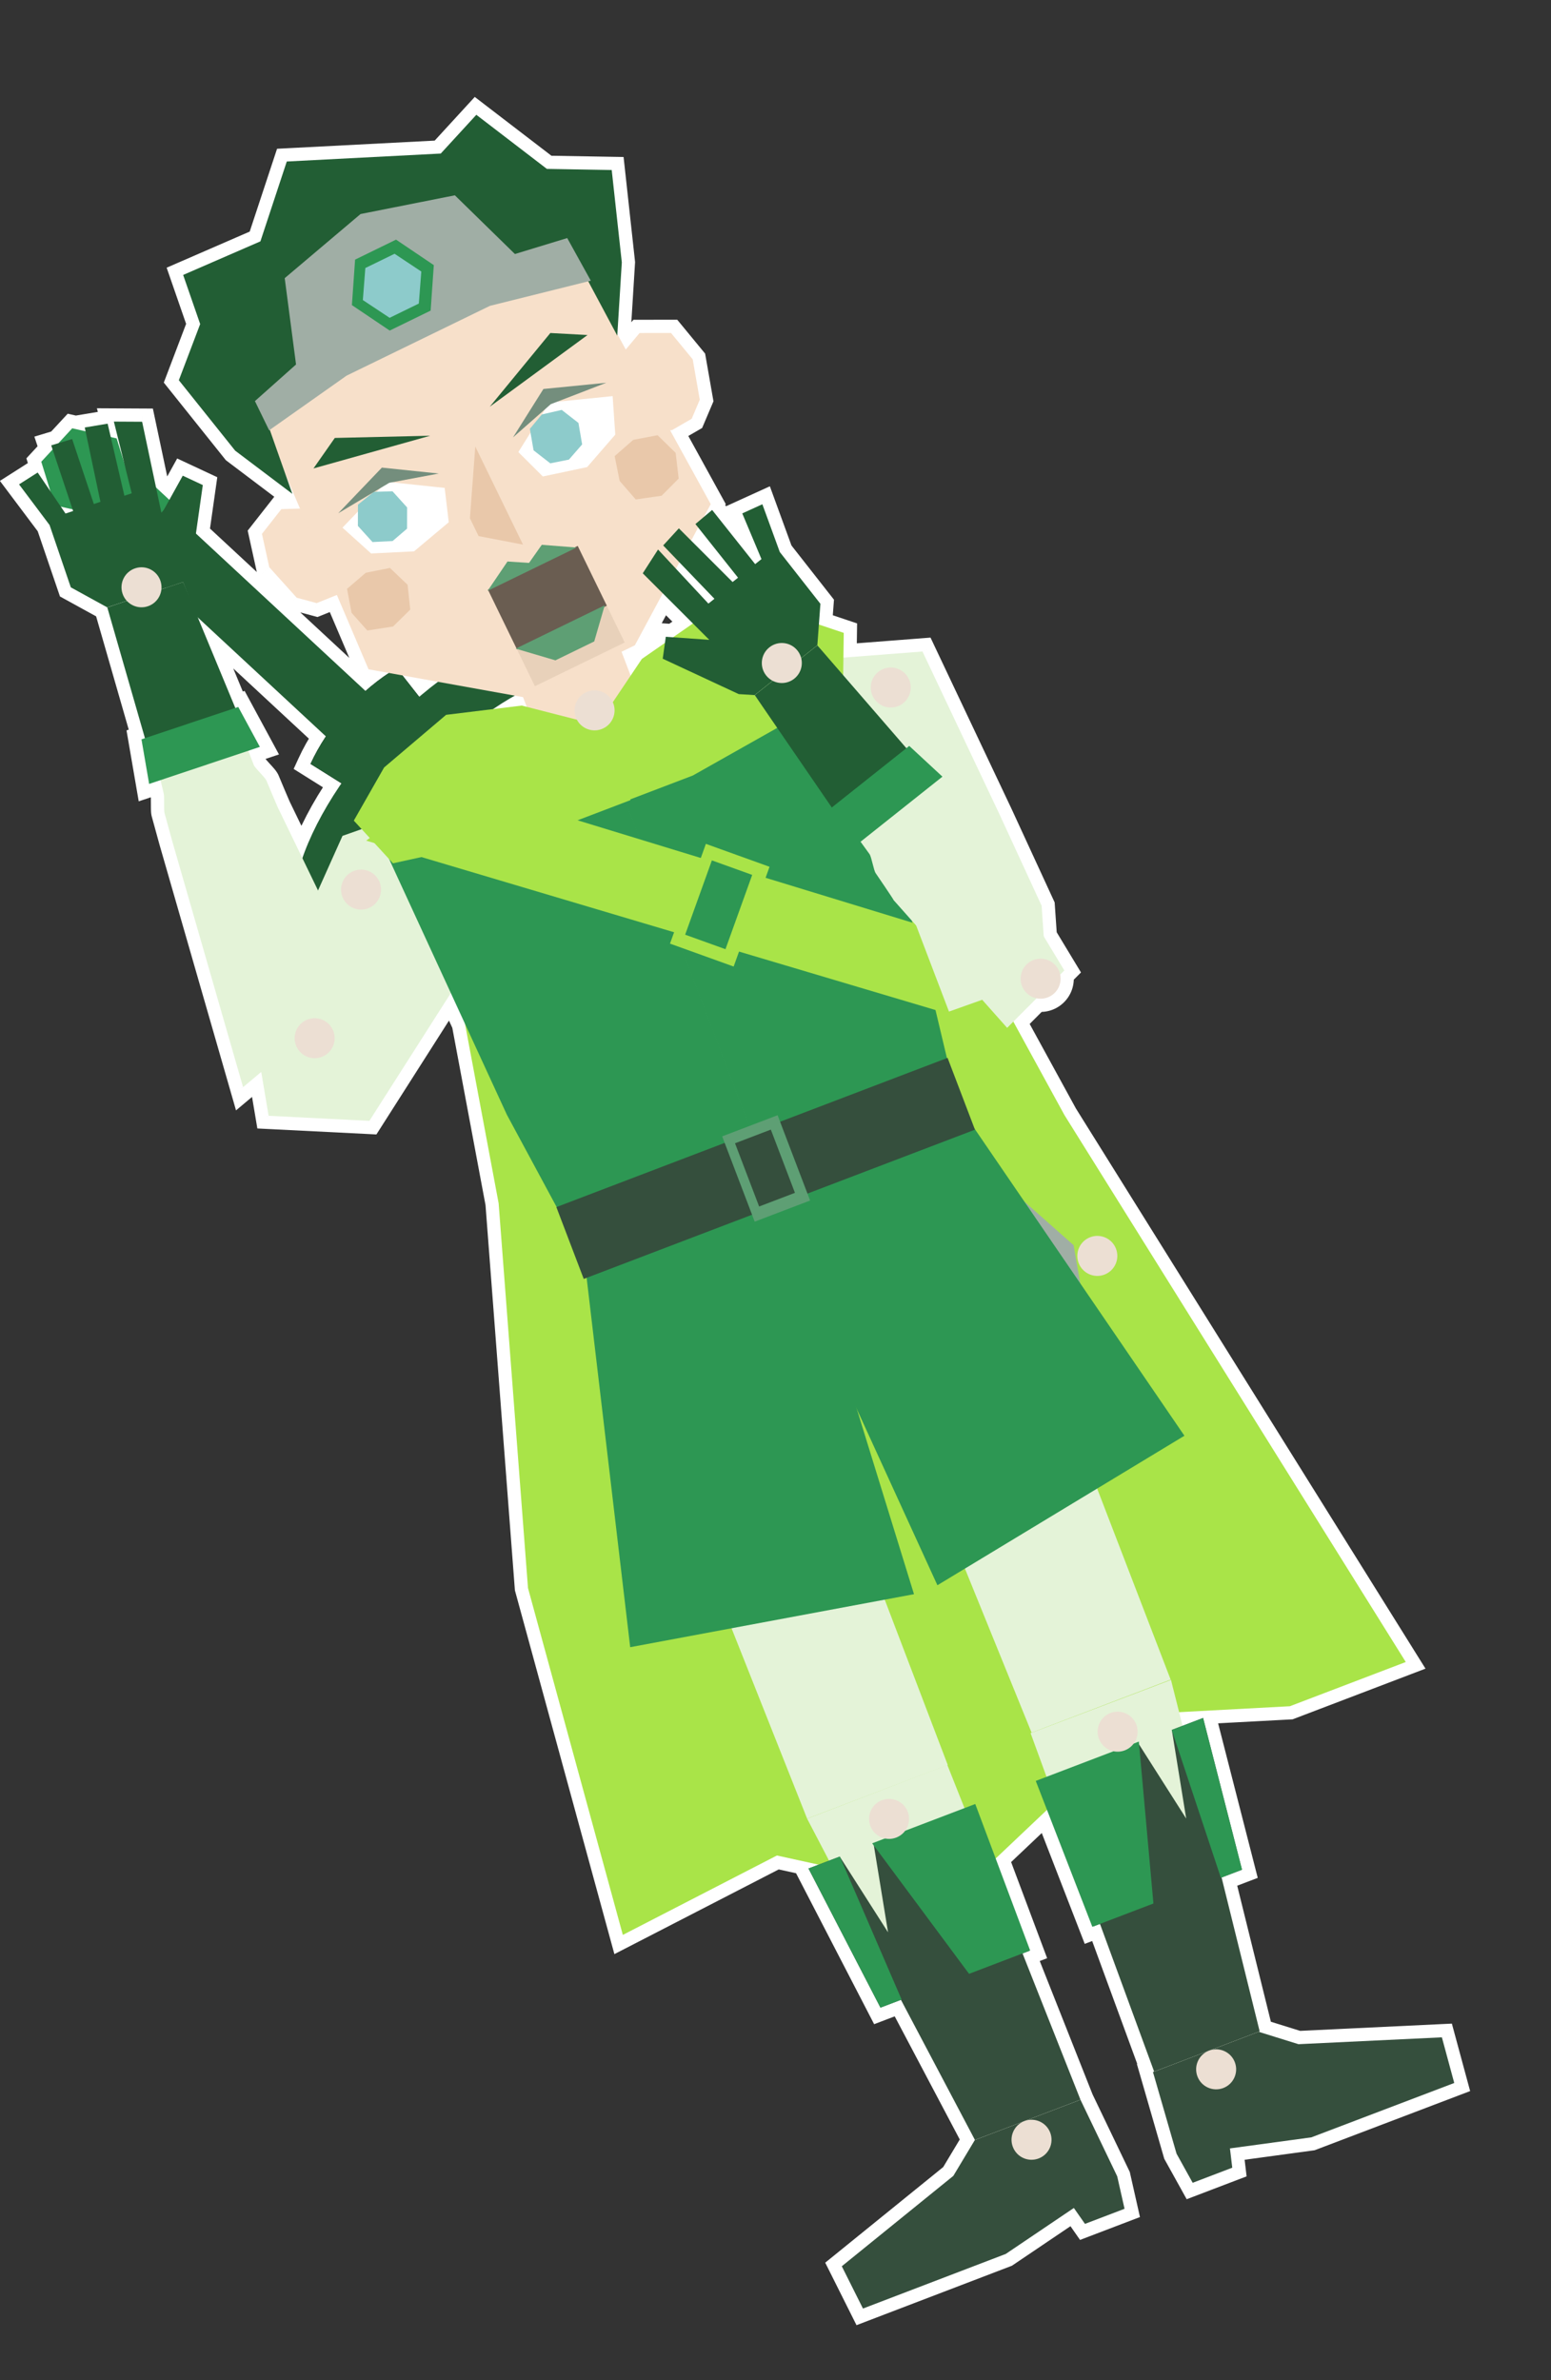 <svg width="352" height="540" viewBox="0 0 352 540" fill="none" xmlns="http://www.w3.org/2000/svg">
<rect x="0" y="0" width="352" height="540" fill="#333333" stroke="none"/>
<g clip-path="url(#clip0_3345_420)">
<mask id="path-1-outside-1_3345_420" maskUnits="userSpaceOnUse" x="-0.676" y="21.043" width="335" height="507" fill="black">
<rect fill="white" x="-0.676" y="21.043" width="335" height="507"/>
<path fill-rule="evenodd" clip-rule="evenodd" d="M66.344 112.039L64.901 107.944L68.085 115.38L63.851 115.515L59.449 121.124L61.111 128.688L67.339 135.612L71.867 136.831L76.454 134.985L83.637 151.848L88.26 152.68C86.457 153.872 84.676 155.237 82.948 156.765L44.467 121.05L46.029 110.047L41.477 107.921L38.432 113.407L35.416 110.608L32.259 95.683L25.842 95.647L28.101 104.718L26.475 99.464L25.137 99.16L24.429 96.12L19.237 96.987L19.421 97.859L16.392 97.17L13.266 100.546L11.624 101.043L11.937 101.981L9.367 104.756L11.435 111.452L8.551 107.202L4.324 109.894L11.249 119.116L16.073 133.255L24.35 137.805L24.346 137.807L24.332 137.812L24.424 138.052L32.897 167.474L32.107 167.738L33.847 177.852L36.44 176.985C36.682 177.993 36.924 179.019 37.167 180.064C37.248 180.412 37.247 181.335 37.246 182.254C37.246 183.16 37.245 184.061 37.323 184.404L39.094 190.849L55.171 246.654L59.288 243.197L60.964 253.149L83.834 254.297L102.318 225.302L105.534 232.281L113.166 273.014L119.828 360.297L141.352 438.987L176.321 420.969L185.777 423.048L183.488 423.921L199.821 455.487L199.84 455.48L204.467 453.715L221.263 485.506L221.253 485.505L216.364 493.653L191.047 514.164L195.851 523.758L228.262 511.365L243.713 500.937L246.235 504.549L255.216 501.124L253.553 493.761L245.208 476.375L245.207 476.376L232.064 443.19L233.605 442.602L233.605 442.601L233.792 442.53L225.967 421.65L237.61 410.619L247.9 437.152L249.639 436.489L261.442 468.66L261.93 469.997L261.667 470.097L267.018 488.624L270.68 495.225L279.66 491.8L279.137 487.426L297.609 484.917L330.041 472.581L327.236 462.224L294.691 463.78L285.634 460.963L285.875 460.871L285.874 460.869L285.876 460.868L277.237 425.965L281.855 424.204L281.874 424.197L273.044 389.77L273.037 389.773L273.036 389.769L268.379 391.545L267.598 388.449L292.731 387.108L319.041 377.074L241.588 253.004L229.976 231.786L235.25 226.493C236.52 226.752 237.89 226.468 238.984 225.599C240.373 224.495 240.943 222.744 240.605 221.118L241.548 220.172L236.876 212.442L236.397 205.489L226.878 184.838L209.355 147.81L191.412 149.196L191.489 143.585L185.842 141.69L186.19 136.99L176.968 125.237L173.014 114.403L168.453 116.479L172.81 126.848L171.38 127.985L161.614 115.696L159.738 117.277L161.297 114.377L152.087 97.633L152.6 97.539L156.979 95.006L158.813 90.69L157.209 81.522L152.285 75.54L145.156 75.549L142.016 79.297L140.108 75.815L141.121 59.53L138.827 38.574L124.108 38.319L108.1 26.043L100.031 34.835L65.083 36.642L59.099 54.757L41.566 62.378L45.429 73.523L40.588 86.265L53.366 102.241L66.344 112.039ZM151.102 144.471L152.739 144.586L157.254 141.452L150.416 134.616L144.082 146.399L141.06 147.869L143.125 153.284L145.676 149.488L150.907 145.858L151.102 144.471ZM160.768 136.941L153.412 129.045L154.196 127.587L162.138 135.852L160.768 136.941ZM166.26 132.047L156.85 122.649L158.446 119.681L167.494 131.066L166.26 132.047ZM56.358 170.327C56.764 171.383 57.175 172.453 57.59 173.539C57.742 173.934 58.391 174.637 59.039 175.338C59.685 176.038 60.329 176.736 60.479 177.127C60.479 177.127 63.236 183.76 63.377 183.859L68.622 194.685C70.455 189.388 73.462 183.574 77.489 177.71L70.47 173.31C71.425 171.226 72.592 169.133 73.96 167.073L44.901 140.102L53.405 160.619L54.075 160.394L58.976 169.452L56.358 170.327ZM14.867 116.509L13.813 114.956L16.477 115.56L16.6 115.929L14.867 116.509ZM91.328 153.233L95.142 158.091C96.554 156.884 97.969 155.747 99.381 154.683L91.328 153.233ZM116.82 157.823C115.207 158.73 113.567 159.749 111.912 160.874L118.405 160.079L119.547 160.371L118.705 158.162L116.82 157.823Z"/>
</mask>
<path fill-rule="evenodd" clip-rule="evenodd" d="M66.344 112.039L64.901 107.944L68.085 115.38L63.851 115.515L59.449 121.124L61.111 128.688L67.339 135.612L71.867 136.831L76.454 134.985L83.637 151.848L88.26 152.68C86.457 153.872 84.676 155.237 82.948 156.765L44.467 121.05L46.029 110.047L41.477 107.921L38.432 113.407L35.416 110.608L32.259 95.683L25.842 95.647L28.101 104.718L26.475 99.464L25.137 99.16L24.429 96.12L19.237 96.987L19.421 97.859L16.392 97.17L13.266 100.546L11.624 101.043L11.937 101.981L9.367 104.756L11.435 111.452L8.551 107.202L4.324 109.894L11.249 119.116L16.073 133.255L24.35 137.805L24.346 137.807L24.332 137.812L24.424 138.052L32.897 167.474L32.107 167.738L33.847 177.852L36.44 176.985C36.682 177.993 36.924 179.019 37.167 180.064C37.248 180.412 37.247 181.335 37.246 182.254C37.246 183.16 37.245 184.061 37.323 184.404L39.094 190.849L55.171 246.654L59.288 243.197L60.964 253.149L83.834 254.297L102.318 225.302L105.534 232.281L113.166 273.014L119.828 360.297L141.352 438.987L176.321 420.969L185.777 423.048L183.488 423.921L199.821 455.487L199.84 455.48L204.467 453.715L221.263 485.506L221.253 485.505L216.364 493.653L191.047 514.164L195.851 523.758L228.262 511.365L243.713 500.937L246.235 504.549L255.216 501.124L253.553 493.761L245.208 476.375L245.207 476.376L232.064 443.19L233.605 442.602L233.605 442.601L233.792 442.53L225.967 421.65L237.61 410.619L247.9 437.152L249.639 436.489L261.442 468.66L261.93 469.997L261.667 470.097L267.018 488.624L270.68 495.225L279.66 491.8L279.137 487.426L297.609 484.917L330.041 472.581L327.236 462.224L294.691 463.78L285.634 460.963L285.875 460.871L285.874 460.869L285.876 460.868L277.237 425.965L281.855 424.204L281.874 424.197L273.044 389.77L273.037 389.773L273.036 389.769L268.379 391.545L267.598 388.449L292.731 387.108L319.041 377.074L241.588 253.004L229.976 231.786L235.25 226.493C236.52 226.752 237.89 226.468 238.984 225.599C240.373 224.495 240.943 222.744 240.605 221.118L241.548 220.172L236.876 212.442L236.397 205.489L226.878 184.838L209.355 147.81L191.412 149.196L191.489 143.585L185.842 141.69L186.19 136.99L176.968 125.237L173.014 114.403L168.453 116.479L172.81 126.848L171.38 127.985L161.614 115.696L159.738 117.277L161.297 114.377L152.087 97.633L152.6 97.539L156.979 95.006L158.813 90.69L157.209 81.522L152.285 75.54L145.156 75.549L142.016 79.297L140.108 75.815L141.121 59.53L138.827 38.574L124.108 38.319L108.1 26.043L100.031 34.835L65.083 36.642L59.099 54.757L41.566 62.378L45.429 73.523L40.588 86.265L53.366 102.241L66.344 112.039ZM151.102 144.471L152.739 144.586L157.254 141.452L150.416 134.616L144.082 146.399L141.06 147.869L143.125 153.284L145.676 149.488L150.907 145.858L151.102 144.471ZM160.768 136.941L153.412 129.045L154.196 127.587L162.138 135.852L160.768 136.941ZM166.26 132.047L156.85 122.649L158.446 119.681L167.494 131.066L166.26 132.047ZM56.358 170.327C56.764 171.383 57.175 172.453 57.59 173.539C57.742 173.934 58.391 174.637 59.039 175.338C59.685 176.038 60.329 176.736 60.479 177.127C60.479 177.127 63.236 183.76 63.377 183.859L68.622 194.685C70.455 189.388 73.462 183.574 77.489 177.71L70.47 173.31C71.425 171.226 72.592 169.133 73.96 167.073L44.901 140.102L53.405 160.619L54.075 160.394L58.976 169.452L56.358 170.327ZM14.867 116.509L13.813 114.956L16.477 115.56L16.6 115.929L14.867 116.509ZM91.328 153.233L95.142 158.091C96.554 156.884 97.969 155.747 99.381 154.683L91.328 153.233ZM116.82 157.823C115.207 158.73 113.567 159.749 111.912 160.874L118.405 160.079L119.547 160.371L118.705 158.162L116.82 157.823Z" fill="#ECDFD3"/>
<path d="M64.901 107.944L67.659 106.764L62.072 108.941L64.901 107.944ZM66.344 112.039L64.536 114.433L72.481 120.431L69.173 111.042L66.344 112.039ZM68.085 115.38L68.181 118.379L72.573 118.239L70.843 114.199L68.085 115.38ZM63.851 115.515L63.756 112.517L62.356 112.561L61.492 113.663L63.851 115.515ZM59.449 121.124L57.089 119.272L56.215 120.386L56.519 121.768L59.449 121.124ZM61.111 128.688L58.181 129.332L58.351 130.106L58.881 130.695L61.111 128.688ZM67.339 135.612L65.108 137.618L65.702 138.278L66.558 138.508L67.339 135.612ZM71.867 136.831L71.086 139.728L72.056 139.989L72.987 139.614L71.867 136.831ZM76.454 134.985L79.214 133.809L78.061 131.104L75.334 132.202L76.454 134.985ZM83.637 151.848L80.877 153.023L81.512 154.513L83.106 154.8L83.637 151.848ZM88.26 152.68L89.914 155.183L96.163 151.055L88.792 149.728L88.26 152.68ZM82.948 156.765L80.907 158.964L82.899 160.813L84.935 159.013L82.948 156.765ZM44.467 121.05L41.497 120.629L41.276 122.182L42.426 123.249L44.467 121.05ZM46.029 110.047L49 110.469L49.312 108.269L47.299 107.329L46.029 110.047ZM41.477 107.921L42.746 105.203L40.211 104.019L38.854 106.465L41.477 107.921ZM38.432 113.407L36.391 115.605L39.197 118.21L41.055 114.862L38.432 113.407ZM35.416 110.608L32.481 111.229L32.678 112.16L33.376 112.807L35.416 110.608ZM32.259 95.683L35.194 95.061L34.693 92.696L32.275 92.683L32.259 95.683ZM25.842 95.647L25.858 92.648L21.998 92.627L22.931 96.373L25.842 95.647ZM28.101 104.718L25.235 105.605L31.012 103.993L28.101 104.718ZM26.475 99.464L29.341 98.577L28.829 96.923L27.14 96.539L26.475 99.464ZM25.137 99.16L22.215 99.84L22.64 101.668L24.471 102.085L25.137 99.16ZM24.429 96.12L27.351 95.44L26.713 92.697L23.935 93.161L24.429 96.12ZM19.237 96.987L18.742 94.028L15.655 94.543L16.301 97.606L19.237 96.987ZM19.421 97.859L18.755 100.785L23.324 101.824L22.356 97.24L19.421 97.859ZM16.392 97.17L17.058 94.245L15.368 93.861L14.191 95.132L16.392 97.17ZM13.266 100.546L14.135 103.417L14.914 103.182L15.467 102.584L13.266 100.546ZM11.624 101.043L10.755 98.171L7.8 99.065L8.779 101.994L11.624 101.043ZM11.937 101.981L14.138 104.019L15.346 102.715L14.783 101.029L11.937 101.981ZM9.367 104.756L7.166 102.718L5.989 103.988L6.5 105.642L9.367 104.756ZM11.435 111.452L8.953 113.137L14.302 110.566L11.435 111.452ZM8.551 107.202L11.033 105.517L9.397 103.106L6.939 104.671L8.551 107.202ZM4.324 109.894L2.713 107.363L-0.02 109.104L1.925 111.695L4.324 109.894ZM11.249 119.116L14.089 118.147L13.935 117.696L13.648 117.314L11.249 119.116ZM16.073 133.255L13.234 134.224L13.609 135.324L14.628 135.884L16.073 133.255ZM24.35 137.805L25.24 140.671L31.982 138.577L25.796 135.177L24.35 137.805ZM24.346 137.807L23.457 134.942L23.426 134.951L23.395 134.961L24.346 137.807ZM24.332 137.812L23.381 134.966L20.412 135.959L21.53 138.882L24.332 137.812ZM24.424 138.052L27.307 137.222L27.271 137.1L27.226 136.981L24.424 138.052ZM32.897 167.474L33.848 170.319L36.576 169.408L35.78 166.644L32.897 167.474ZM32.107 167.738L31.156 164.893L28.714 165.709L29.15 168.247L32.107 167.738ZM33.847 177.852L30.891 178.361L31.484 181.805L34.798 180.697L33.847 177.852ZM36.44 176.985L39.357 176.286L38.594 173.102L35.489 174.14L36.44 176.985ZM37.167 180.064L34.245 180.744L34.245 180.744L37.167 180.064ZM37.246 182.254L34.246 182.252L34.246 182.252L37.246 182.254ZM37.323 184.404L34.396 185.063L34.411 185.132L34.43 185.199L37.323 184.404ZM39.094 190.849L36.201 191.644L36.206 191.662L36.211 191.679L39.094 190.849ZM55.171 246.654L52.288 247.484L53.566 251.919L57.1 248.951L55.171 246.654ZM59.288 243.197L62.246 242.699L61.375 237.527L57.358 240.9L59.288 243.197ZM60.964 253.149L58.006 253.647L58.406 256.024L60.813 256.145L60.964 253.149ZM83.834 254.297L83.683 257.293L85.425 257.381L86.363 255.91L83.834 254.297ZM102.318 225.302L105.043 224.046L102.743 219.054L99.789 223.689L102.318 225.302ZM105.534 232.281L108.482 231.729L108.414 231.363L108.259 231.026L105.534 232.281ZM113.166 273.014L116.157 272.785L116.145 272.622L116.115 272.461L113.166 273.014ZM119.828 360.297L116.836 360.526L116.858 360.812L116.934 361.089L119.828 360.297ZM141.352 438.987L138.459 439.778L139.436 443.349L142.727 441.654L141.352 438.987ZM176.321 420.969L176.965 418.039L175.909 417.807L174.947 418.303L176.321 420.969ZM185.777 423.048L186.846 425.851L196.226 422.274L186.421 420.118L185.777 423.048ZM183.488 423.921L182.419 421.118L179.28 422.315L180.824 425.3L183.488 423.921ZM199.821 455.487L197.156 456.865L198.387 459.245L200.89 458.29L199.821 455.487ZM199.84 455.48L198.771 452.676L198.771 452.677L199.84 455.48ZM204.467 453.715L207.119 452.314L205.879 449.966L203.398 450.912L204.467 453.715ZM221.263 485.506L220.964 488.491L226.528 489.05L223.916 484.105L221.263 485.506ZM221.253 485.505L221.553 482.52L219.66 482.331L218.681 483.962L221.253 485.505ZM216.364 493.653L218.252 495.984L218.663 495.651L218.936 495.197L216.364 493.653ZM191.047 514.164L189.159 511.833L187.285 513.351L188.365 515.507L191.047 514.164ZM195.851 523.758L193.168 525.101L194.385 527.531L196.922 526.56L195.851 523.758ZM228.262 511.365L229.333 514.167L229.655 514.044L229.94 513.851L228.262 511.365ZM243.713 500.937L246.173 499.219L244.482 496.798L242.035 498.45L243.713 500.937ZM246.235 504.549L243.776 506.266L245.116 508.186L247.304 507.352L246.235 504.549ZM255.216 501.124L256.285 503.927L258.715 503L258.142 500.463L255.216 501.124ZM253.553 493.761L256.479 493.1L256.404 492.769L256.257 492.463L253.553 493.761ZM245.208 476.375L247.913 475.077L246.713 472.578L244.127 473.577L245.208 476.375ZM245.207 476.376L242.417 477.481L243.513 480.247L246.288 479.174L245.207 476.376ZM232.064 443.19L230.995 440.387L228.156 441.47L229.275 444.295L232.064 443.19ZM233.605 442.602L234.674 445.406L237.462 444.342L236.414 441.549L233.605 442.602ZM233.605 442.601L232.536 439.798L229.748 440.861L230.796 443.655L233.605 442.601ZM233.792 442.53L234.861 445.333L237.649 444.27L236.602 441.477L233.792 442.53ZM225.967 421.65L223.904 419.472L222.46 420.84L223.158 422.703L225.967 421.65ZM237.61 410.619L240.407 409.534L238.791 405.367L235.547 408.441L237.61 410.619ZM247.9 437.152L245.103 438.237L246.182 441.019L248.97 439.956L247.9 437.152ZM249.639 436.489L252.456 435.456L251.409 432.603L248.57 433.686L249.639 436.489ZM261.442 468.66L264.26 467.631L264.258 467.627L261.442 468.66ZM261.93 469.997L262.999 472.8L265.762 471.746L264.748 468.968L261.93 469.997ZM261.667 470.097L260.598 467.294L258.019 468.278L258.785 470.93L261.667 470.097ZM267.018 488.624L264.136 489.457L264.23 489.783L264.395 490.08L267.018 488.624ZM270.68 495.225L268.057 496.68L269.319 498.955L271.749 498.028L270.68 495.225ZM279.66 491.8L280.729 494.603L282.917 493.769L282.639 491.443L279.66 491.8ZM279.137 487.426L278.733 484.453L275.808 484.851L276.158 487.782L279.137 487.426ZM297.609 484.917L298.012 487.889L298.354 487.843L298.675 487.721L297.609 484.917ZM330.041 472.581L331.108 475.385L333.647 474.419L332.937 471.797L330.041 472.581ZM327.236 462.224L330.132 461.44L329.502 459.113L327.093 459.228L327.236 462.224ZM294.691 463.78L293.8 466.645L294.306 466.802L294.834 466.777L294.691 463.78ZM285.634 460.963L284.565 458.16L276.46 461.251L284.743 463.827L285.634 460.963ZM285.875 460.871L286.944 463.674L289.431 462.726L288.785 460.143L285.875 460.871ZM285.874 460.869L284.785 458.074L282.323 459.033L282.964 461.596L285.874 460.869ZM285.876 460.868L286.966 463.663L289.421 462.706L288.788 460.147L285.876 460.868ZM277.237 425.965L276.168 423.162L273.687 424.108L274.325 426.686L277.237 425.965ZM281.855 424.204L280.786 421.401L280.786 421.401L281.855 424.204ZM281.874 424.197L282.942 427L285.445 426.046L284.78 423.452L281.874 424.197ZM273.044 389.77L275.95 389.025L275.115 385.768L271.974 386.967L273.044 389.77ZM273.037 389.773L270.134 390.529L270.978 393.77L274.108 392.575L273.037 389.773ZM273.036 389.769L275.939 389.013L275.095 385.773L271.967 386.966L273.036 389.769ZM268.379 391.545L265.47 392.279L266.296 395.55L269.448 394.348L268.379 391.545ZM267.598 388.449L267.438 385.454L263.797 385.648L264.689 389.184L267.598 388.449ZM292.731 387.108L292.891 390.103L293.36 390.078L293.8 389.911L292.731 387.108ZM319.041 377.074L320.11 379.877L323.516 378.578L321.586 375.485L319.041 377.074ZM241.588 253.004L238.956 254.444L238.997 254.519L239.043 254.592L241.588 253.004ZM229.976 231.786L227.851 229.668L226.267 231.258L227.344 233.226L229.976 231.786ZM235.25 226.493L235.85 223.553L234.266 223.23L233.125 224.375L235.25 226.493ZM238.984 225.599L240.851 227.948L240.851 227.948L238.984 225.599ZM240.605 221.118L238.48 219.001L237.339 220.146L237.668 221.728L240.605 221.118ZM241.548 220.172L243.673 222.29L245.329 220.628L244.116 218.62L241.548 220.172ZM236.876 212.442L233.883 212.648L233.933 213.372L234.309 213.994L236.876 212.442ZM236.397 205.489L239.39 205.283L239.352 204.733L239.121 204.233L236.397 205.489ZM226.878 184.838L229.602 183.582L229.596 183.568L229.59 183.554L226.878 184.838ZM209.355 147.81L212.067 146.527L211.184 144.66L209.124 144.819L209.355 147.81ZM191.412 149.196L188.413 149.155L188.368 152.44L191.643 152.187L191.412 149.196ZM191.489 143.585L194.489 143.626L194.519 141.437L192.443 140.741L191.489 143.585ZM185.842 141.69L182.85 141.468L182.677 143.793L184.887 144.534L185.842 141.69ZM186.19 136.99L189.182 137.212L189.268 136.053L188.551 135.139L186.19 136.99ZM176.968 125.237L174.15 126.266L174.314 126.714L174.608 127.089L176.968 125.237ZM173.014 114.403L175.832 113.375L174.721 110.331L171.771 111.673L173.014 114.403ZM168.453 116.479L167.21 113.748L164.558 114.955L165.687 117.641L168.453 116.479ZM172.81 126.848L174.676 129.197L176.457 127.783L175.576 125.686L172.81 126.848ZM171.38 127.985L169.031 129.851L170.897 132.2L173.246 130.334L171.38 127.985ZM161.614 115.696L163.963 113.83L162.042 111.412L159.681 113.402L161.614 115.696ZM159.738 117.277L157.096 115.857L161.672 119.571L159.738 117.277ZM161.297 114.377L163.94 115.798L164.712 114.361L163.926 112.932L161.297 114.377ZM152.087 97.633L151.545 94.683L147.454 95.435L149.458 99.079L152.087 97.633ZM152.6 97.539L153.142 100.489L153.652 100.396L154.102 100.136L152.6 97.539ZM156.979 95.006L158.481 97.603L159.349 97.101L159.741 96.179L156.979 95.006ZM158.813 90.69L161.574 91.863L161.921 91.047L161.768 90.173L158.813 90.69ZM157.209 81.522L160.164 81.005L160.028 80.226L159.525 79.616L157.209 81.522ZM152.285 75.54L154.601 73.633L153.699 72.538L152.281 72.54L152.285 75.54ZM145.156 75.549L145.152 72.549L143.755 72.551L142.857 73.622L145.156 75.549ZM142.016 79.297L139.386 80.739L141.496 84.589L144.316 81.223L142.016 79.297ZM140.108 75.815L137.114 75.629L137.06 76.496L137.478 77.257L140.108 75.815ZM141.121 59.53L144.115 59.717L144.131 59.46L144.103 59.204L141.121 59.53ZM138.827 38.574L141.809 38.247L141.521 35.62L138.879 35.574L138.827 38.574ZM124.108 38.319L122.283 40.699L123.068 41.301L124.056 41.318L124.108 38.319ZM108.1 26.043L109.926 23.662L107.747 21.991L105.89 24.015L108.1 26.043ZM100.031 34.835L100.186 37.831L101.412 37.767L102.242 36.863L100.031 34.835ZM65.083 36.642L64.928 33.646L62.878 33.752L62.234 35.701L65.083 36.642ZM59.099 54.757L60.295 57.508L61.526 56.973L61.947 55.698L59.099 54.757ZM41.566 62.378L40.37 59.627L37.821 60.735L38.731 63.361L41.566 62.378ZM45.429 73.523L48.233 74.589L48.62 73.57L48.264 72.54L45.429 73.523ZM40.588 86.265L37.784 85.2L37.175 86.801L38.245 88.139L40.588 86.265ZM53.366 102.241L51.023 104.115L51.258 104.409L51.558 104.636L53.366 102.241ZM152.739 144.586L152.529 147.578L153.582 147.652L154.45 147.05L152.739 144.586ZM151.102 144.471L151.312 141.478L148.521 141.283L148.131 144.053L151.102 144.471ZM157.254 141.452L158.965 143.916L161.915 141.869L159.375 139.33L157.254 141.452ZM150.416 134.616L152.537 132.495L149.684 129.643L147.774 133.196L150.416 134.616ZM144.082 146.399L145.395 149.096L146.266 148.672L146.724 147.819L144.082 146.399ZM141.06 147.869L139.747 145.172L137.279 146.373L138.257 148.938L141.06 147.869ZM143.125 153.284L140.322 154.353L142.386 159.764L145.615 154.957L143.125 153.284ZM145.676 149.488L143.965 147.024L143.501 147.346L143.186 147.815L145.676 149.488ZM150.907 145.858L152.617 148.322L153.695 147.574L153.878 146.276L150.907 145.858ZM153.412 129.045L150.77 127.624L149.752 129.517L151.217 131.09L153.412 129.045ZM160.768 136.941L158.573 138.986L160.463 141.015L162.634 139.289L160.768 136.941ZM154.196 127.587L156.359 125.508L153.504 122.538L151.553 126.166L154.196 127.587ZM162.138 135.852L164.004 138.2L166.585 136.15L164.301 133.773L162.138 135.852ZM156.85 122.649L154.208 121.229L153.151 123.195L154.73 124.772L156.85 122.649ZM166.26 132.047L164.14 134.17L166.032 136.06L168.126 134.396L166.26 132.047ZM158.446 119.681L160.795 117.814L157.961 114.248L155.804 118.26L158.446 119.681ZM167.494 131.066L169.36 133.415L171.709 131.549L169.842 129.2L167.494 131.066ZM57.59 173.539L60.393 172.468L60.392 172.465L57.59 173.539ZM56.358 170.327L55.407 167.482L52.432 168.476L53.558 171.403L56.358 170.327ZM59.039 175.338L61.242 173.303L61.242 173.303L59.039 175.338ZM60.479 177.127L57.677 178.199L57.693 178.239L57.709 178.279L60.479 177.127ZM63.377 183.859L66.077 182.551L65.737 181.849L65.097 181.401L63.377 183.859ZM68.622 194.685L65.922 195.993L69.085 202.521L71.457 195.666L68.622 194.685ZM77.489 177.71L79.962 179.409L81.733 176.83L79.082 175.169L77.489 177.71ZM70.47 173.31L67.743 172.061L66.647 174.454L68.877 175.852L70.47 173.31ZM73.96 167.073L76.459 168.732L77.869 166.608L76.001 164.874L73.96 167.073ZM44.901 140.102L46.942 137.904L42.13 141.251L44.901 140.102ZM53.405 160.619L50.634 161.767L51.704 164.35L54.356 163.464L53.405 160.619ZM54.075 160.394L56.714 158.967L55.515 156.75L53.124 157.549L54.075 160.394ZM58.976 169.452L59.927 172.297L63.314 171.165L61.614 168.024L58.976 169.452ZM13.813 114.956L14.478 112.03L7.059 110.346L11.331 116.64L13.813 114.956ZM14.867 116.509L12.385 118.193L13.662 120.075L15.819 119.354L14.867 116.509ZM16.477 115.56L19.322 114.609L18.787 113.008L17.141 112.635L16.477 115.56ZM16.6 115.929L17.551 118.775L20.397 117.824L19.445 114.978L16.6 115.929ZM95.142 158.091L92.782 159.943L94.714 162.403L97.091 160.371L95.142 158.091ZM91.328 153.233L91.86 150.28L84.1 148.883L88.969 155.085L91.328 153.233ZM99.381 154.683L101.187 157.078L106.668 152.946L99.913 151.73L99.381 154.683ZM111.912 160.874L110.226 158.393L112.277 163.852L111.912 160.874ZM116.82 157.823L117.352 154.87L116.29 154.679L115.349 155.208L116.82 157.823ZM118.405 160.079L119.148 157.173L118.601 157.033L118.04 157.101L118.405 160.079ZM119.547 160.371L118.804 163.278L124.414 164.713L122.35 159.302L119.547 160.371ZM118.705 158.162L121.508 157.093L120.904 155.51L119.236 155.209L118.705 158.162ZM62.072 108.941L63.514 113.036L69.173 111.042L67.731 106.948L62.072 108.941ZM70.843 114.199L67.659 106.764L62.144 109.125L65.328 116.561L70.843 114.199ZM63.947 118.514L68.181 118.379L67.99 112.382L63.756 112.517L63.947 118.514ZM61.808 122.977L66.211 117.368L61.492 113.663L57.089 119.272L61.808 122.977ZM64.041 128.044L62.379 120.48L56.519 121.768L58.181 129.332L64.041 128.044ZM69.569 133.605L63.342 126.682L58.881 130.695L65.108 137.618L69.569 133.605ZM72.647 133.935L68.119 132.715L66.558 138.508L71.086 139.728L72.647 133.935ZM75.334 132.202L70.747 134.048L72.987 139.614L77.574 137.768L75.334 132.202ZM86.397 150.672L79.214 133.809L73.694 136.161L80.877 153.023L86.397 150.672ZM88.792 149.728L84.169 148.895L83.106 154.8L87.729 155.633L88.792 149.728ZM84.935 159.013C86.562 157.574 88.232 156.295 89.914 155.183L86.607 150.177C84.682 151.449 82.79 152.9 80.96 154.518L84.935 159.013ZM42.426 123.249L80.907 158.964L84.989 154.567L46.508 118.851L42.426 123.249ZM43.059 109.625L41.497 120.629L47.437 121.472L49 110.469L43.059 109.625ZM40.207 110.639L44.76 112.765L47.299 107.329L42.746 105.203L40.207 110.639ZM41.055 114.862L44.1 109.377L38.854 106.465L35.809 111.951L41.055 114.862ZM33.376 112.807L36.391 115.605L40.473 111.208L37.457 108.409L33.376 112.807ZM29.324 96.303L32.481 111.229L38.352 109.987L35.194 95.061L29.324 96.303ZM25.825 98.647L32.242 98.682L32.275 92.683L25.858 92.648L25.825 98.647ZM31.012 103.993L28.753 94.922L22.931 96.373L25.19 105.443L31.012 103.993ZM23.609 100.351L25.235 105.605L30.967 103.831L29.341 98.577L23.609 100.351ZM24.471 102.085L25.809 102.389L27.14 96.539L25.802 96.234L24.471 102.085ZM21.507 96.799L22.215 99.84L28.058 98.48L27.351 95.44L21.507 96.799ZM19.731 99.946L24.923 99.079L23.935 93.161L18.742 94.028L19.731 99.946ZM22.356 97.24L22.172 96.367L16.301 97.606L16.485 98.479L22.356 97.24ZM15.727 100.096L18.755 100.785L20.086 94.934L17.058 94.245L15.727 100.096ZM15.467 102.584L18.593 99.209L14.191 95.132L11.065 98.507L15.467 102.584ZM12.492 103.914L14.135 103.417L12.398 97.674L10.755 98.171L12.492 103.914ZM14.783 101.029L14.469 100.092L8.779 101.994L9.092 102.932L14.783 101.029ZM11.568 106.795L14.138 104.019L9.736 99.942L7.166 102.718L11.568 106.795ZM14.302 110.566L12.233 103.871L6.5 105.642L8.569 112.337L14.302 110.566ZM6.069 108.887L8.953 113.137L13.918 109.767L11.033 105.517L6.069 108.887ZM5.936 112.424L10.162 109.732L6.939 104.671L2.713 107.363L5.936 112.424ZM13.648 117.314L6.723 108.092L1.925 111.695L8.85 120.917L13.648 117.314ZM18.912 132.286L14.089 118.147L8.41 120.085L13.234 134.224L18.912 132.286ZM25.796 135.177L17.518 130.626L14.628 135.884L22.905 140.434L25.796 135.177ZM25.236 140.672L25.24 140.671L23.461 134.94L23.457 134.942L25.236 140.672ZM25.283 140.657L25.298 140.652L23.395 134.961L23.381 134.966L25.283 140.657ZM27.226 136.981L27.134 136.741L21.53 138.882L21.621 139.123L27.226 136.981ZM35.78 166.644L27.307 137.222L21.541 138.882L30.014 168.304L35.78 166.644ZM33.058 170.584L33.848 170.319L31.946 164.629L31.156 164.893L33.058 170.584ZM36.804 177.343L35.063 167.23L29.15 168.247L30.891 178.361L36.804 177.343ZM35.489 174.14L32.896 175.007L34.798 180.697L37.391 179.83L35.489 174.14ZM40.089 179.384C39.844 178.333 39.601 177.301 39.357 176.286L33.523 177.684C33.763 178.686 34.003 179.705 34.245 180.744L40.089 179.384ZM40.246 182.256C40.247 181.808 40.247 181.305 40.236 180.869C40.228 180.536 40.211 179.907 40.089 179.384L34.245 180.744C34.212 180.601 34.214 180.539 34.222 180.65C34.228 180.73 34.234 180.851 34.238 181.021C34.247 181.363 34.247 181.781 34.246 182.252L40.246 182.256ZM40.249 183.745C40.28 183.881 40.278 183.939 40.27 183.831C40.264 183.752 40.259 183.632 40.254 183.466C40.246 183.13 40.246 182.72 40.246 182.256L34.246 182.252C34.246 182.694 34.246 183.187 34.256 183.614C34.264 183.943 34.281 184.554 34.396 185.063L40.249 183.745ZM41.987 190.054L40.215 183.609L34.43 185.199L36.201 191.644L41.987 190.054ZM58.053 245.823L41.977 190.018L36.211 191.679L52.288 247.484L58.053 245.823ZM57.358 240.9L53.242 244.356L57.1 248.951L61.217 245.495L57.358 240.9ZM63.922 252.651L62.246 242.699L56.329 243.695L58.006 253.647L63.922 252.651ZM83.984 251.301L61.114 250.153L60.813 256.145L83.683 257.293L83.984 251.301ZM99.789 223.689L81.304 252.685L86.363 255.91L104.848 226.914L99.789 223.689ZM108.259 231.026L105.043 224.046L99.594 226.557L102.809 233.536L108.259 231.026ZM116.115 272.461L108.482 231.729L102.585 232.834L110.217 273.566L116.115 272.461ZM122.819 360.069L116.157 272.785L110.175 273.242L116.836 360.526L122.819 360.069ZM144.246 438.195L122.721 359.506L116.934 361.089L138.459 439.778L144.246 438.195ZM174.947 418.303L139.978 436.32L142.727 441.654L177.695 423.636L174.947 418.303ZM186.421 420.118L176.965 418.039L175.677 423.899L185.133 425.978L186.421 420.118ZM184.557 426.724L186.846 425.851L184.708 420.245L182.419 421.118L184.557 426.724ZM202.485 454.108L186.153 422.543L180.824 425.3L197.156 456.865L202.485 454.108ZM198.771 452.677L198.751 452.684L200.89 458.29L200.909 458.282L198.771 452.677ZM203.398 450.912L198.771 452.676L200.909 458.283L205.536 456.518L203.398 450.912ZM223.916 484.105L207.119 452.314L201.814 455.116L218.611 486.908L223.916 484.105ZM220.954 488.491L220.964 488.491L221.563 482.521L221.553 482.52L220.954 488.491ZM218.936 495.197L223.826 487.049L218.681 483.962L213.791 492.109L218.936 495.197ZM192.936 516.495L218.252 495.984L214.475 491.322L189.159 511.833L192.936 516.495ZM198.533 522.415L193.73 512.821L188.365 515.507L193.168 525.101L198.533 522.415ZM227.19 508.563L194.779 520.956L196.922 526.56L229.333 514.167L227.19 508.563ZM242.035 498.45L226.583 508.878L229.94 513.851L245.391 503.423L242.035 498.45ZM248.695 502.831L246.173 499.219L241.253 502.654L243.776 506.266L248.695 502.831ZM254.147 498.321L245.166 501.745L247.304 507.352L256.285 503.927L254.147 498.321ZM250.626 494.422L252.29 501.785L258.142 500.463L256.479 493.1L250.626 494.422ZM242.503 477.674L250.848 495.059L256.257 492.463L247.913 475.077L242.503 477.674ZM246.288 479.174L246.289 479.174L244.127 473.577L244.125 473.578L246.288 479.174ZM229.275 444.295L242.417 477.481L247.996 475.271L234.853 442.086L229.275 444.295ZM232.536 439.799L230.995 440.387L233.133 445.993L234.674 445.406L232.536 439.799ZM230.796 443.655L230.796 443.656L236.414 441.549L236.414 441.548L230.796 443.655ZM232.724 439.726L232.536 439.798L234.673 445.404L234.861 445.333L232.724 439.726ZM223.158 422.703L230.983 443.582L236.602 441.477L228.776 420.597L223.158 422.703ZM235.547 408.441L223.904 419.472L228.031 423.828L239.674 412.797L235.547 408.441ZM250.698 436.068L240.407 409.534L234.813 411.704L245.103 438.237L250.698 436.068ZM248.57 433.686L246.831 434.349L248.97 439.956L250.708 439.292L248.57 433.686ZM264.258 467.627L252.456 435.456L246.823 437.522L258.625 469.693L264.258 467.627ZM264.748 468.968L264.26 467.631L258.624 469.689L259.112 471.026L264.748 468.968ZM262.736 472.9L262.999 472.8L260.861 467.194L260.598 467.294L262.736 472.9ZM269.9 487.792L264.549 469.265L258.785 470.93L264.136 489.457L269.9 487.792ZM273.303 493.769L269.641 487.169L264.395 490.08L268.057 496.68L273.303 493.769ZM278.591 488.997L269.611 492.422L271.749 498.028L280.729 494.603L278.591 488.997ZM276.158 487.782L276.682 492.156L282.639 491.443L282.116 487.069L276.158 487.782ZM297.205 481.944L278.733 484.453L279.541 490.399L298.012 487.889L297.205 481.944ZM328.975 469.777L296.542 482.113L298.675 487.721L331.108 475.385L328.975 469.777ZM324.341 463.009L327.146 473.365L332.937 471.797L330.132 461.44L324.341 463.009ZM294.834 466.777L327.38 465.221L327.093 459.228L294.548 460.783L294.834 466.777ZM284.743 463.827L293.8 466.645L295.582 460.915L286.525 458.098L284.743 463.827ZM284.806 458.068L284.565 458.16L286.703 463.766L286.944 463.674L284.806 458.068ZM282.964 461.596L282.964 461.599L288.785 460.143L288.785 460.141L282.964 461.596ZM284.786 458.073L284.785 458.074L286.964 463.664L286.966 463.663L284.786 458.073ZM274.325 426.686L282.964 461.589L288.788 460.147L280.149 425.244L274.325 426.686ZM280.786 421.401L276.168 423.162L278.306 428.768L282.924 427.007L280.786 421.401ZM280.805 421.394L280.786 421.401L282.923 427.007L282.942 427L280.805 421.394ZM270.138 390.515L278.968 424.942L284.78 423.452L275.95 389.025L270.138 390.515ZM274.108 392.575L274.115 392.572L271.974 386.967L271.967 386.97L274.108 392.575ZM270.133 390.525L270.134 390.529L275.94 389.016L275.939 389.013L270.133 390.525ZM269.448 394.348L274.105 392.572L271.967 386.966L267.31 388.742L269.448 394.348ZM264.689 389.184L265.47 392.279L271.288 390.811L270.507 387.715L264.689 389.184ZM292.571 384.112L267.438 385.454L267.758 391.445L292.891 390.103L292.571 384.112ZM317.972 374.271L291.662 384.304L293.8 389.911L320.11 379.877L317.972 374.271ZM239.043 254.592L316.496 378.662L321.586 375.485L244.133 251.415L239.043 254.592ZM227.344 233.226L238.956 254.444L244.219 251.563L232.608 230.346L227.344 233.226ZM233.125 224.375L227.851 229.668L232.101 233.903L237.375 228.61L233.125 224.375ZM237.118 223.25C236.747 223.545 236.287 223.642 235.85 223.553L234.65 229.432C236.752 229.861 239.034 229.392 240.851 227.948L237.118 223.25ZM237.668 221.728C237.784 222.287 237.586 222.878 237.118 223.25L240.851 227.948C243.16 226.112 244.102 223.2 243.543 220.508L237.668 221.728ZM239.423 218.055L238.48 219.001L242.731 223.236L243.673 222.29L239.423 218.055ZM234.309 213.994L238.981 221.724L244.116 218.62L239.444 210.89L234.309 213.994ZM233.404 205.695L233.883 212.648L239.869 212.236L239.39 205.283L233.404 205.695ZM224.153 186.094L233.672 206.745L239.121 204.233L229.602 183.582L224.153 186.094ZM206.644 149.094L224.166 186.121L229.59 183.554L212.067 146.527L206.644 149.094ZM191.643 152.187L209.586 150.801L209.124 144.819L191.181 146.205L191.643 152.187ZM188.489 143.544L188.413 149.155L194.412 149.237L194.489 143.626L188.489 143.544ZM184.887 144.534L190.535 146.429L192.443 140.741L186.796 138.846L184.887 144.534ZM183.199 136.768L182.85 141.468L188.833 141.912L189.182 137.212L183.199 136.768ZM174.608 127.089L183.83 138.842L188.551 135.139L179.329 123.385L174.608 127.089ZM170.196 115.432L174.15 126.266L179.786 124.208L175.832 113.375L170.196 115.432ZM169.695 119.209L174.256 117.134L171.771 111.673L167.21 113.748L169.695 119.209ZM175.576 125.686L171.218 115.316L165.687 117.641L170.044 128.011L175.576 125.686ZM173.246 130.334L174.676 129.197L170.944 124.5L169.513 125.636L173.246 130.334ZM159.265 117.562L169.031 129.851L173.728 126.119L163.963 113.83L159.265 117.562ZM161.672 119.571L163.548 117.99L159.681 113.402L157.805 114.983L161.672 119.571ZM158.655 112.957L157.096 115.857L162.381 118.698L163.94 115.798L158.655 112.957ZM149.458 99.079L158.669 115.823L163.926 112.932L154.716 96.187L149.458 99.079ZM152.057 94.588L151.545 94.683L152.63 100.584L153.142 100.489L152.057 94.588ZM155.478 92.409L151.098 94.942L154.102 100.136L158.481 97.603L155.478 92.409ZM156.052 89.517L154.218 93.833L159.741 96.179L161.574 91.863L156.052 89.517ZM154.254 82.039L155.858 91.207L161.768 90.173L160.164 81.005L154.254 82.039ZM149.968 77.446L154.893 83.429L159.525 79.616L154.601 73.633L149.968 77.446ZM145.16 78.549L152.289 78.54L152.281 72.54L145.152 72.549L145.16 78.549ZM144.316 81.223L147.456 77.476L142.857 73.622L139.717 77.37L144.316 81.223ZM137.478 77.257L139.386 80.739L144.647 77.855L142.739 74.373L137.478 77.257ZM138.127 59.344L137.114 75.629L143.103 76.001L144.115 59.717L138.127 59.344ZM135.844 38.9L138.139 59.857L144.103 59.204L141.809 38.247L135.844 38.9ZM124.056 41.318L138.775 41.573L138.879 35.574L124.16 35.319L124.056 41.318ZM106.275 28.424L122.283 40.699L125.934 35.938L109.926 23.662L106.275 28.424ZM102.242 36.863L110.311 28.072L105.89 24.015L97.821 32.806L102.242 36.863ZM65.238 39.638L100.186 37.831L99.876 31.839L64.928 33.646L65.238 39.638ZM61.947 55.698L67.931 37.584L62.234 35.701L56.25 53.816L61.947 55.698ZM42.761 65.13L60.295 57.508L57.903 52.006L40.37 59.627L42.761 65.13ZM48.264 72.54L44.4 61.396L38.731 63.361L42.595 74.506L48.264 72.54ZM43.392 87.331L48.233 74.589L42.625 72.458L37.784 85.2L43.392 87.331ZM55.709 100.367L42.931 84.391L38.245 88.139L51.023 104.115L55.709 100.367ZM68.151 109.645L55.174 99.847L51.558 104.636L64.536 114.433L68.151 109.645ZM152.949 141.593L151.312 141.478L150.892 147.464L152.529 147.578L152.949 141.593ZM155.544 138.987L151.028 142.121L154.45 147.05L158.965 143.916L155.544 138.987ZM148.296 136.738L155.134 143.573L159.375 139.33L152.537 132.495L148.296 136.738ZM146.724 147.819L153.059 136.037L147.774 133.196L141.44 144.978L146.724 147.819ZM142.373 150.567L145.395 149.096L142.769 143.701L139.747 145.172L142.373 150.567ZM145.928 152.215L143.863 146.8L138.257 148.938L140.322 154.353L145.928 152.215ZM143.186 147.815L140.635 151.611L145.615 154.957L148.166 151.161L143.186 147.815ZM149.196 143.393L143.965 147.024L147.387 151.953L152.617 148.322L149.196 143.393ZM148.131 144.053L147.936 145.439L153.878 146.276L154.073 144.889L148.131 144.053ZM151.217 131.09L158.573 138.986L162.963 134.896L155.607 127L151.217 131.09ZM151.553 126.166L150.77 127.624L156.054 130.465L156.838 129.007L151.553 126.166ZM164.301 133.773L156.359 125.508L152.033 129.665L159.975 137.93L164.301 133.773ZM162.634 139.289L164.004 138.2L160.272 133.503L158.901 134.592L162.634 139.289ZM154.73 124.772L164.14 134.17L168.38 129.924L158.97 120.527L154.73 124.772ZM155.804 118.26L154.208 121.229L159.492 124.07L161.089 121.101L155.804 118.26ZM169.842 129.2L160.795 117.814L156.097 121.547L165.145 132.933L169.842 129.2ZM168.126 134.396L169.36 133.415L165.627 128.718L164.393 129.698L168.126 134.396ZM60.392 172.465C59.976 171.379 59.565 170.308 59.158 169.25L53.558 171.403C53.963 172.459 54.374 173.528 54.789 174.612L60.392 172.465ZM61.242 173.303C60.905 172.937 60.634 172.643 60.428 172.397C60.327 172.276 60.273 172.205 60.251 172.174C60.242 172.16 60.252 172.173 60.273 172.209C60.291 172.241 60.341 172.331 60.393 172.468L54.788 174.609C55.069 175.343 55.599 175.976 55.829 176.251C56.147 176.63 56.525 177.038 56.835 177.374L61.242 173.303ZM63.281 176.056C63.001 175.324 62.472 174.692 62.244 174.421C61.928 174.043 61.552 173.637 61.242 173.303L56.835 177.374C57.172 177.739 57.441 178.031 57.646 178.276C57.746 178.395 57.799 178.466 57.821 178.496C57.83 178.51 57.819 178.496 57.798 178.459C57.78 178.427 57.73 178.337 57.677 178.199L63.281 176.056ZM65.097 181.401C65.526 181.701 65.767 182.047 65.782 182.067C65.855 182.166 65.904 182.246 65.923 182.277C65.947 182.317 65.963 182.346 65.971 182.36C65.979 182.376 65.985 182.386 65.986 182.389C65.987 182.391 65.971 182.359 65.932 182.275C65.858 182.116 65.75 181.875 65.613 181.563C65.343 180.944 64.99 180.12 64.638 179.287C64.287 178.457 63.94 177.629 63.68 177.008C63.55 176.698 63.442 176.439 63.367 176.259C63.33 176.168 63.3 176.097 63.28 176.049C63.27 176.025 63.262 176.007 63.257 175.994C63.255 175.988 63.253 175.984 63.251 175.98C63.251 175.979 63.25 175.978 63.25 175.977C63.25 175.977 63.25 175.976 63.25 175.976C63.249 175.976 63.249 175.976 63.249 175.976C63.249 175.976 63.249 175.976 60.479 177.127C57.709 178.279 57.709 178.279 57.709 178.279C57.709 178.279 57.709 178.279 57.709 178.279C57.709 178.279 57.709 178.28 57.71 178.28C57.71 178.281 57.71 178.282 57.711 178.284C57.712 178.287 57.715 178.292 57.717 178.298C57.722 178.311 57.73 178.33 57.74 178.355C57.761 178.404 57.791 178.475 57.829 178.567C57.905 178.749 58.014 179.01 58.144 179.323C58.406 179.948 58.757 180.785 59.112 181.625C59.467 182.463 59.831 183.316 60.117 183.969C60.258 184.292 60.389 184.585 60.493 184.808C60.543 184.915 60.6 185.036 60.657 185.146C60.683 185.196 60.73 185.285 60.79 185.385C60.819 185.432 60.876 185.524 60.956 185.632C60.977 185.661 61.224 186.014 61.657 186.317L65.097 181.401ZM71.322 193.377L66.077 182.551L60.677 185.167L65.922 195.993L71.322 193.377ZM75.016 176.012C70.868 182.053 67.724 188.106 65.787 193.704L71.457 195.666C73.186 190.671 76.056 185.096 79.962 179.409L75.016 176.012ZM68.877 175.852L75.895 180.252L79.082 175.169L72.064 170.769L68.877 175.852ZM71.46 165.414C70.01 167.598 68.766 169.828 67.743 172.061L73.198 174.559C74.084 172.625 75.174 170.669 76.459 168.732L71.46 165.414ZM42.86 142.301L71.919 169.272L76.001 164.874L46.942 137.904L42.86 142.301ZM56.176 159.47L47.672 138.954L42.13 141.251L50.634 161.767L56.176 159.47ZM53.124 157.549L52.454 157.773L54.356 163.464L55.027 163.24L53.124 157.549ZM61.614 168.024L56.714 158.967L51.437 161.822L56.337 170.879L61.614 168.024ZM57.309 173.172L59.927 172.297L58.025 166.606L55.407 167.482L57.309 173.172ZM11.331 116.64L12.385 118.193L17.35 114.824L16.296 113.271L11.331 116.64ZM17.141 112.635L14.478 112.03L13.149 117.881L15.813 118.486L17.141 112.635ZM19.445 114.978L19.322 114.609L13.632 116.512L13.755 116.881L19.445 114.978ZM15.819 119.354L17.551 118.775L15.649 113.084L13.916 113.663L15.819 119.354ZM97.502 156.238L93.688 151.38L88.969 155.085L92.782 159.943L97.502 156.238ZM97.575 152.287C96.113 153.389 94.65 154.565 93.193 155.81L97.091 160.371C98.458 159.203 99.826 158.104 101.187 157.078L97.575 152.287ZM90.797 156.185L98.85 157.635L99.913 151.73L91.86 150.28L90.797 156.185ZM113.599 163.355C115.188 162.275 116.757 161.301 118.291 160.437L115.349 155.208C113.658 156.16 111.945 157.224 110.226 158.393L113.599 163.355ZM118.04 157.101L111.548 157.896L112.277 163.852L118.769 163.057L118.04 157.101ZM120.291 157.465L119.148 157.173L117.661 162.985L118.804 163.278L120.291 157.465ZM115.902 159.231L116.744 161.44L122.35 159.302L121.508 157.093L115.902 159.231ZM116.289 160.775L118.173 161.114L119.236 155.209L117.352 154.87L116.289 160.775Z" fill="white" mask="url(#path-1-outside-1_3345_420)"/>
<g clip-path="url(#clip1_3345_420)">
<path d="M217.201 429.957L176.323 420.97L141.354 438.987L119.829 360.297L113.167 273.014L94.799 174.98L178.326 143.125L214.564 203.622L241.589 253.004L319.042 377.074L292.732 387.108L260.617 388.823L217.201 429.957Z" fill="#A9E448"/>
<path d="M243.66 282.509L250.109 319.766L212.416 316.172L80.339 187.618L105.632 160.367L243.66 282.509Z" fill="#A0AEA5"/>
<path d="M90.026 151.576L95.55 158.612L78.049 178.064L70.47 173.313C72.381 169.14 75.145 164.933 78.663 161.022C82.181 157.111 86.074 153.921 90.026 151.576Z" fill="black"/>
<path d="M90.026 151.576L95.55 158.612L78.049 178.064L70.47 173.313C72.381 169.14 75.145 164.933 78.663 161.022C82.181 157.111 86.074 153.921 90.026 151.576Z" fill="#225E34"/>
<path d="M117.068 145.2L122.206 155.169C113.708 158.747 103.917 165.952 95.076 175.783C86.234 185.615 80.098 196.108 77.433 204.935L66.979 200.879C68.676 191.287 75.323 178.86 85.685 167.343C96.046 155.826 107.705 147.902 117.064 145.204L117.068 145.2Z" fill="#225E34"/>
<path d="M33.111 110.509L23.812 120.527L77.513 170.369L86.812 160.35L33.111 110.509Z" fill="#225E34"/>
<path d="M30.933 106.446L19.551 118.709L27.522 126.107L38.903 113.844L30.933 106.446Z" fill="#2D9753"/>
<path d="M16.392 97.172L9.367 104.757L12.42 114.641L22.506 116.931L29.532 109.345L26.475 99.466L16.392 97.172Z" fill="#2D9753"/>
<path d="M140.768 147.105L117.824 155.855L122.199 167.327L145.143 158.577L140.768 147.105Z" fill="#F7E0CA"/>
<path d="M162.257 234.903L118.86 251.452L89.572 186.633L122.207 167.33L134.678 162.574L162.261 234.901L162.257 234.903Z" fill="#F7E0CA"/>
<path d="M162.259 234.903L205.655 218.353L184.348 150.49L147.147 157.82L134.676 162.576L162.259 234.903Z" fill="#F7E0CA"/>
<path d="M176.788 274.499L139.877 288.576L119.812 253.947L162.711 237.587L176.788 274.499Z" fill="#F7F7F7"/>
<path d="M176.792 274.5L213.704 260.423L205.614 221.228L162.715 237.588L176.792 274.5Z" fill="#F7F7F7"/>
<path d="M83.833 254.298L60.963 253.15L57.413 232.073L62.855 222.819L77.728 189.64L100.831 181.499L103.482 223.475L83.833 254.298Z" fill="#E4F3D8"/>
<path d="M215.371 229.508L237.51 221.635L236.397 205.49L226.878 184.838L209.356 147.811L184.934 149.697L215.371 229.508Z" fill="#E4F3D8"/>
<path d="M192.697 314.712L187.142 327.117L154.218 339.674L142.069 312.313L141.821 290.695L178.236 276.807L192.694 314.719L192.697 314.712Z" fill="#CECECE"/>
<path d="M192.196 314.901L204.596 320.458L237.515 307.904L228.36 279.402L214.149 263.109L177.734 276.996L192.193 314.907L192.196 314.901Z" fill="#CECECE"/>
<path d="M215.099 400.436L183.175 412.611L154.211 339.666L187.13 327.112L215.094 400.438L215.099 400.436Z" fill="#E4F3D8"/>
<path d="M234.122 393.104L265.683 381.068L237.521 307.899L204.598 320.455L234.118 393.106L234.122 393.104Z" fill="#E4F3D8"/>
<path d="M221.264 485.506L245.207 476.375L253.552 493.761L255.215 501.123L246.234 504.548L243.712 500.937L228.26 511.365L195.85 523.758L191.046 514.164L216.362 493.653L221.252 485.505L221.264 485.506Z" fill="#354F3D"/>
<path d="M285.61 460.967L261.667 470.098L267.018 488.625L270.68 495.226L279.66 491.801L279.137 487.427L297.608 484.917L330.041 472.582L327.236 462.225L294.691 463.781L285.617 460.958L285.61 460.967Z" fill="#354F3D"/>
<path d="M245.206 476.377L221.263 485.508L183.178 412.618L214.991 400.409L245.208 476.381L245.206 476.377Z" fill="#E4F3D8"/>
<path d="M245.209 476.376L221.266 485.507L197.242 440.037L226.412 428.913L245.209 476.376Z" fill="#354F3D"/>
<path d="M231.262 440.206L203.231 451.444L190.879 427.672L222.091 415.769L231.262 440.206Z" fill="#E4F3D8"/>
<path d="M199.821 455.488L233.605 442.603L221.208 409.537L198.255 418.29L201.542 438.399L190.58 421.217L183.488 423.922L199.821 455.488Z" fill="#354F3D"/>
<path d="M197.941 418.205L221.335 409.284L233.794 442.529L219.927 447.818L197.941 418.205Z" fill="#2D9753"/>
<path d="M183.488 423.922L199.821 455.488L199.84 455.48L204.622 453.657L190.604 421.208L183.488 423.922Z" fill="#2D9753"/>
<path d="M261.934 470.001L285.878 460.87L265.754 381.13L233.89 393.205L261.936 470.006L261.934 470.001Z" fill="#E4F3D8"/>
<path d="M261.936 470L285.879 460.869L273.523 410.949L244.353 422.073L261.936 470Z" fill="#354F3D"/>
<path d="M248.246 433.735L276.642 423.454L270.028 397.493L238.816 409.396L248.246 433.735Z" fill="#E4F3D8"/>
<path d="M281.871 424.194L276.635 426.191L274.234 427.107L266.621 430.01L261.887 431.815L248.086 437.079L235.316 404.154L258.27 395.401L269.208 412.591L265.945 392.474L273.036 389.769L281.871 424.194Z" fill="#354F3D"/>
<path d="M258.46 395.129L235.066 404.051L247.904 437.152L261.771 431.863L258.46 395.129Z" fill="#2D9753"/>
<path d="M273.047 389.769L281.877 424.196L281.858 424.203L277.076 426.027L265.927 392.484L273.047 389.769Z" fill="#2D9753"/>
<path d="M203.391 416.907C205.734 416.013 206.908 413.391 206.015 411.047C205.121 408.704 202.499 407.53 200.156 408.423C197.812 409.317 196.638 411.939 197.532 414.283C198.425 416.626 201.048 417.8 203.391 416.907Z" fill="#ECDFD3"/>
<path d="M255.262 397.121C257.605 396.228 258.78 393.605 257.886 391.262C256.992 388.919 254.37 387.745 252.027 388.638C249.684 389.532 248.509 392.154 249.403 394.497C250.296 396.841 252.919 398.015 255.262 397.121Z" fill="#ECDFD3"/>
<path d="M132.919 288.068L143.024 373.71L207.432 361.685L179.238 270.409L132.925 288.071L132.919 288.068Z" fill="#2D9753"/>
<path d="M220.27 254.752L268.803 325.739L212.744 359.656L172.998 272.786L220.267 254.759L220.27 254.752Z" fill="#2D9753"/>
<path d="M85.037 187.79L122.205 167.332L128.504 173.365L137.485 169.94L170.979 257.765L126.75 274.633L115.038 252.912L85.037 187.79Z" fill="#2D9753"/>
<path d="M188.409 148.366L147.057 157.853L146.375 166.549L137.394 169.974L170.888 257.799L215.116 240.931L209.396 216.926L188.409 148.366Z" fill="#2D9753"/>
<path d="M215.052 240.003L126.266 273.863L132.481 290.16L221.267 256.3L215.052 240.003Z" fill="#354F3D"/>
<path d="M183.855 272.371L171.279 277.167L163.898 257.814L176.475 253.018L183.855 272.371Z" fill="#5E9F74"/>
<path d="M180.413 270.628L172.284 273.729L166.812 259.383L174.942 256.283L180.413 270.628Z" fill="#354F3D"/>
<path d="M101.246 162.18L87.175 174.119L80.299 186.179L89.186 195.864L127.399 187.513L143.099 181.526L136.705 164.761L118.405 160.078L101.246 162.18Z" fill="#A9E448"/>
<path d="M159.884 139.629L178.326 139.169L191.491 143.586L191.311 156.729L157.241 175.945L141.537 181.934L135.143 165.168L145.678 149.489L159.884 139.629Z" fill="#A9E448"/>
<path d="M83.115 190.724L101.317 177.007L207.343 209.422L211.059 220.603L212.725 229.279L83.115 190.724Z" fill="#A9E448"/>
<path d="M160.201 191.455L152.055 214.088L166.501 219.287L174.647 196.655L167.424 194.055L160.201 191.455Z" fill="#A9E448"/>
<path d="M161.562 195.204L155.496 212.059L164.646 215.352L170.712 198.497L161.562 195.204Z" fill="#2D9753"/>
<path d="M250.656 289.178C253 288.284 254.174 285.662 253.28 283.319C252.387 280.976 249.764 279.801 247.421 280.695C245.078 281.588 243.904 284.211 244.797 286.554C245.691 288.897 248.313 290.072 250.656 289.178Z" fill="#ECDFD3"/>
<path d="M235.723 489.705C238.066 488.812 239.24 486.189 238.347 483.846C237.453 481.503 234.831 480.329 232.488 481.222C230.145 482.116 228.97 484.738 229.864 487.081C230.757 489.425 233.38 490.599 235.723 489.705Z" fill="#ECDFD3"/>
<path d="M277.621 473.729C279.964 472.835 281.139 470.213 280.245 467.87C279.352 465.526 276.729 464.352 274.386 465.246C272.043 466.139 270.869 468.762 271.762 471.105C272.656 473.448 275.278 474.622 277.621 473.729Z" fill="#ECDFD3"/>
<path d="M83.559 206.073C85.902 205.179 87.076 202.557 86.183 200.213C85.289 197.87 82.667 196.696 80.324 197.589C77.981 198.483 76.806 201.105 77.7 203.449C78.593 205.792 81.216 206.966 83.559 206.073Z" fill="#ECDFD3"/>
<path d="M203.774 160.225C206.117 159.331 207.291 156.709 206.398 154.366C205.504 152.023 202.882 150.848 200.538 151.742C198.195 152.635 197.021 155.258 197.914 157.601C198.808 159.944 201.431 161.119 203.774 160.225Z" fill="#ECDFD3"/>
<path d="M136.555 165.407C138.898 164.513 140.073 161.891 139.179 159.547C138.285 157.204 135.663 156.03 133.32 156.923C130.977 157.817 129.802 160.439 130.696 162.783C131.589 165.126 134.212 166.3 136.555 165.407Z" fill="#ECDFD3"/>
<path d="M230.403 230.053C232.746 229.159 233.92 226.537 233.027 224.194C232.133 221.851 229.511 220.676 227.167 221.57C224.824 222.463 223.65 225.086 224.543 227.429C225.437 229.772 228.059 230.947 230.403 230.053Z" fill="#ECDFD3"/>
<path d="M142.162 85.289L140.141 81.536L145.157 75.55L152.285 75.54L157.21 81.523L158.814 90.691L156.98 95.007L152.6 97.54L149.106 98.182L142.167 85.287L142.162 85.289Z" fill="#F7E0CA"/>
<path d="M73.367 119.173L71.66 115.267L63.852 115.516L59.449 121.125L61.112 128.689L67.34 135.612L71.867 136.832L76.561 134.943L79.222 132.59L73.357 119.178L73.367 119.173Z" fill="#F7E0CA"/>
<path d="M85.597 54.898L49.673 72.382L71.391 123.101L83.638 151.849L119.589 158.323L132.803 151.891" fill="#F7E0CA"/>
<path d="M83.707 55.926L119.63 38.442L146.146 86.825L161.301 114.377L144.086 146.398L130.871 152.83" fill="#F7E0CA"/>
<path d="M154.025 108.576L150.16 112.466L144.284 113.317L140.628 109.115L139.498 103.485L143.727 99.787L149.243 98.742L153.341 102.751L154.029 108.575L154.025 108.576Z" fill="#E9C8AA"/>
<path d="M93.107 138.306L89.209 142.135L83.36 143.05L79.791 139.036L78.759 133.596L83.008 129.951L88.502 128.854L92.506 132.678L93.104 138.308L93.107 138.306Z" fill="#E9C8AA"/>
<path d="M75.985 99.36L97.631 98.858L71.142 106.277L75.985 99.36Z" fill="#225E34"/>
<path d="M124.902 75.552L111.152 92.278L133.334 76.01L124.902 75.552Z" fill="#225E34"/>
<path d="M118.695 123.561L108.617 121.631L106.648 117.585L107.866 101.31L118.698 123.566L118.695 123.561Z" fill="#E9C8AA"/>
<path d="M112.418 137.246L132.799 127.326L141.774 145.767L121.393 155.686L112.418 137.246Z" fill="#E8D1BA"/>
<path d="M110.73 133.771L131.112 123.852L137.716 137.421L117.335 147.34L110.73 133.771Z" fill="#6A5D51"/>
<path d="M134.861 145.527L126.046 149.817L117.039 147.16L137.245 137.326L134.861 145.527Z" fill="#5E9F74"/>
<path d="M130.864 124.219L110.659 134.054L115.176 127.392L120.069 127.707L122.957 123.605L130.853 124.225L130.864 124.219Z" fill="#5E9F74"/>
<path d="M84.219 125.573L93.968 125.089L101.843 118.487L100.918 110.7L87.725 109.302L77.725 119.71L84.23 125.571L84.219 125.573Z" fill="white"/>
<path d="M84.534 122.981L89.103 122.746L92.38 119.94L92.398 115.13L89.08 111.465L84.833 111.587L81.24 114.505L81.222 119.316L84.54 122.98L84.534 122.981Z" fill="#8DCBCB"/>
<path d="M86.669 106.09L99.574 107.437L88.346 109.535L76.761 116.445L86.669 106.09Z" fill="#748E7D"/>
<path d="M139.644 98.602L133.249 105.975L123.194 108.099L117.637 102.567L124.676 91.322L139.036 89.873L139.636 98.608L139.644 98.602Z" fill="white"/>
<path d="M132.122 100.823L129.117 104.274L124.888 105.121L121.091 102.168L120.254 97.296L122.97 94.028L127.484 93.001L131.28 95.955L132.117 100.827L132.122 100.823Z" fill="#8DCBCB"/>
<path d="M123.328 88.251L116.426 99.237L125.005 91.695L137.59 86.842L123.328 88.251Z" fill="#748E7D"/>
<path d="M60.768 96.208L66.345 112.04L53.367 102.242L40.589 86.266L45.43 73.524L41.567 62.379L59.1 54.758L65.084 36.643L100.033 34.835L108.102 26.044L124.11 38.319L138.828 38.574L141.122 59.531L140.089 76.148L133.256 63.359L116.208 57.975L102.4 56.304L71.339 71.421L66.519 85.807L60.768 96.208Z" fill="#225E34"/>
<path d="M61.081 97.627L78.662 85.222L111.187 69.391L134.083 63.684L128.731 54.012L116.859 57.631L103.232 44.312L81.826 48.559L64.615 63.108L67.186 82.695L57.856 91L61.081 97.627Z" fill="#A0AEA5"/>
<path d="M89.88 54.368L80.588 58.903L79.864 69.222L88.442 75.001L97.734 70.467L98.453 60.15L89.88 54.368Z" fill="#2D9753"/>
<path d="M89.545 57.575L82.913 60.811L82.349 68.079L88.424 72.106L95.055 68.87L95.616 61.604L89.545 57.575Z" fill="#8DCBCB"/>
<path d="M43.353 128.891L46.028 110.049L41.475 107.923L36.676 116.569L32.257 95.684L25.84 95.649L29.892 111.919L28.232 112.474L24.428 96.121L19.235 96.988L22.795 113.854L21.3 114.354L16.371 99.608L11.622 101.044L16.599 115.931L14.866 116.51L8.549 107.203L4.323 109.895L11.248 119.117L16.071 133.257L24.349 137.807L41.56 132.053L43.353 128.891Z" fill="#225E34"/>
<path d="M24.345 137.807L41.557 132.053C47.228 146.854 51.918 158.739 57.589 173.539C57.891 174.328 60.178 176.343 60.478 177.128C60.478 177.128 63.235 183.761 63.376 183.859L82.628 223.598L55.169 246.654L39.093 190.849L37.321 184.405C37.165 183.712 37.326 180.755 37.165 180.064C33.419 163.967 29.94 152.476 24.331 137.812L24.345 137.807Z" fill="#E4F3D8"/>
<path d="M24.347 137.811L41.564 132.056L56.121 167.176L34.856 174.284L24.352 137.809L24.347 137.811Z" fill="#225E34"/>
<path d="M58.98 169.451L33.847 177.853L32.107 167.739L54.075 160.395L58.976 169.453L58.98 169.451Z" fill="#2D9753"/>
<path d="M69.972 231.241C67.594 232.036 66.311 234.607 67.106 236.985C67.901 239.364 70.472 240.646 72.851 239.851C75.229 239.056 76.512 236.485 75.717 234.107C74.922 231.728 72.351 230.446 69.972 231.241Z" fill="#ECDFD3"/>
<path d="M30.675 128.938C28.297 129.733 27.014 132.304 27.809 134.682C28.605 137.061 31.176 138.344 33.554 137.549C35.932 136.754 37.215 134.182 36.42 131.804C35.625 129.426 33.054 128.143 30.675 128.938Z" fill="#ECDFD3"/>
<path d="M167.659 157.479L150.405 149.448L151.106 144.472L160.971 145.164L145.873 130.072L149.343 124.674L160.772 136.942L162.142 135.853L150.509 123.747L154.067 119.867L166.263 132.048L167.498 131.067L157.825 118.895L161.618 115.697L171.383 127.986L172.814 126.849L168.457 116.48L173.018 114.404L176.972 125.238L186.194 136.991L185.495 146.411L171.287 157.702L167.659 157.479Z" fill="#225E34"/>
<path d="M185.496 146.402L171.288 157.693C180.602 170.517 188.007 180.929 197.321 193.753C197.818 194.437 198.26 197.452 198.754 198.132C198.754 198.132 202.811 204.06 202.817 204.231L228.573 233.197L241.551 220.172L221.917 187.687L217.481 182.688C216.986 182.18 214.419 180.703 213.928 180.191C202.477 168.274 194.742 159.091 185.508 146.393L185.496 146.402Z" fill="#E4F3D8"/>
<path d="M185.499 146.41L171.287 157.704L192.789 189.057L210.343 175.107L185.495 146.413L185.499 146.41Z" fill="#225E34"/>
<path d="M193.137 192.691L213.884 176.205L206.355 169.231L188.22 183.642L193.141 192.688L193.137 192.691Z" fill="#2D9753"/>
<path d="M233.339 218.491C235.303 216.931 238.157 217.258 239.718 219.221C241.278 221.185 240.951 224.039 238.988 225.6C237.024 227.16 234.17 226.833 232.609 224.87C231.049 222.906 231.376 220.052 233.339 218.491Z" fill="#ECDFD3"/>
<path d="M174.609 146.87C176.572 145.31 179.427 145.637 180.987 147.6C182.547 149.564 182.221 152.418 180.257 153.979C178.294 155.539 175.439 155.212 173.879 153.249C172.319 151.285 172.645 148.431 174.609 146.87Z" fill="#ECDFD3"/>
</g>
</g>
<defs>
<clipPath id="clip0_3345_420">
<rect width="352" height="540" fill="white"/>
</clipPath>
<clipPath id="clip1_3345_420">
<rect width="228" height="503.022" fill="white" transform="translate(-40.016 75.42) rotate(-20.875)"/>
</clipPath>
</defs>
</svg>
